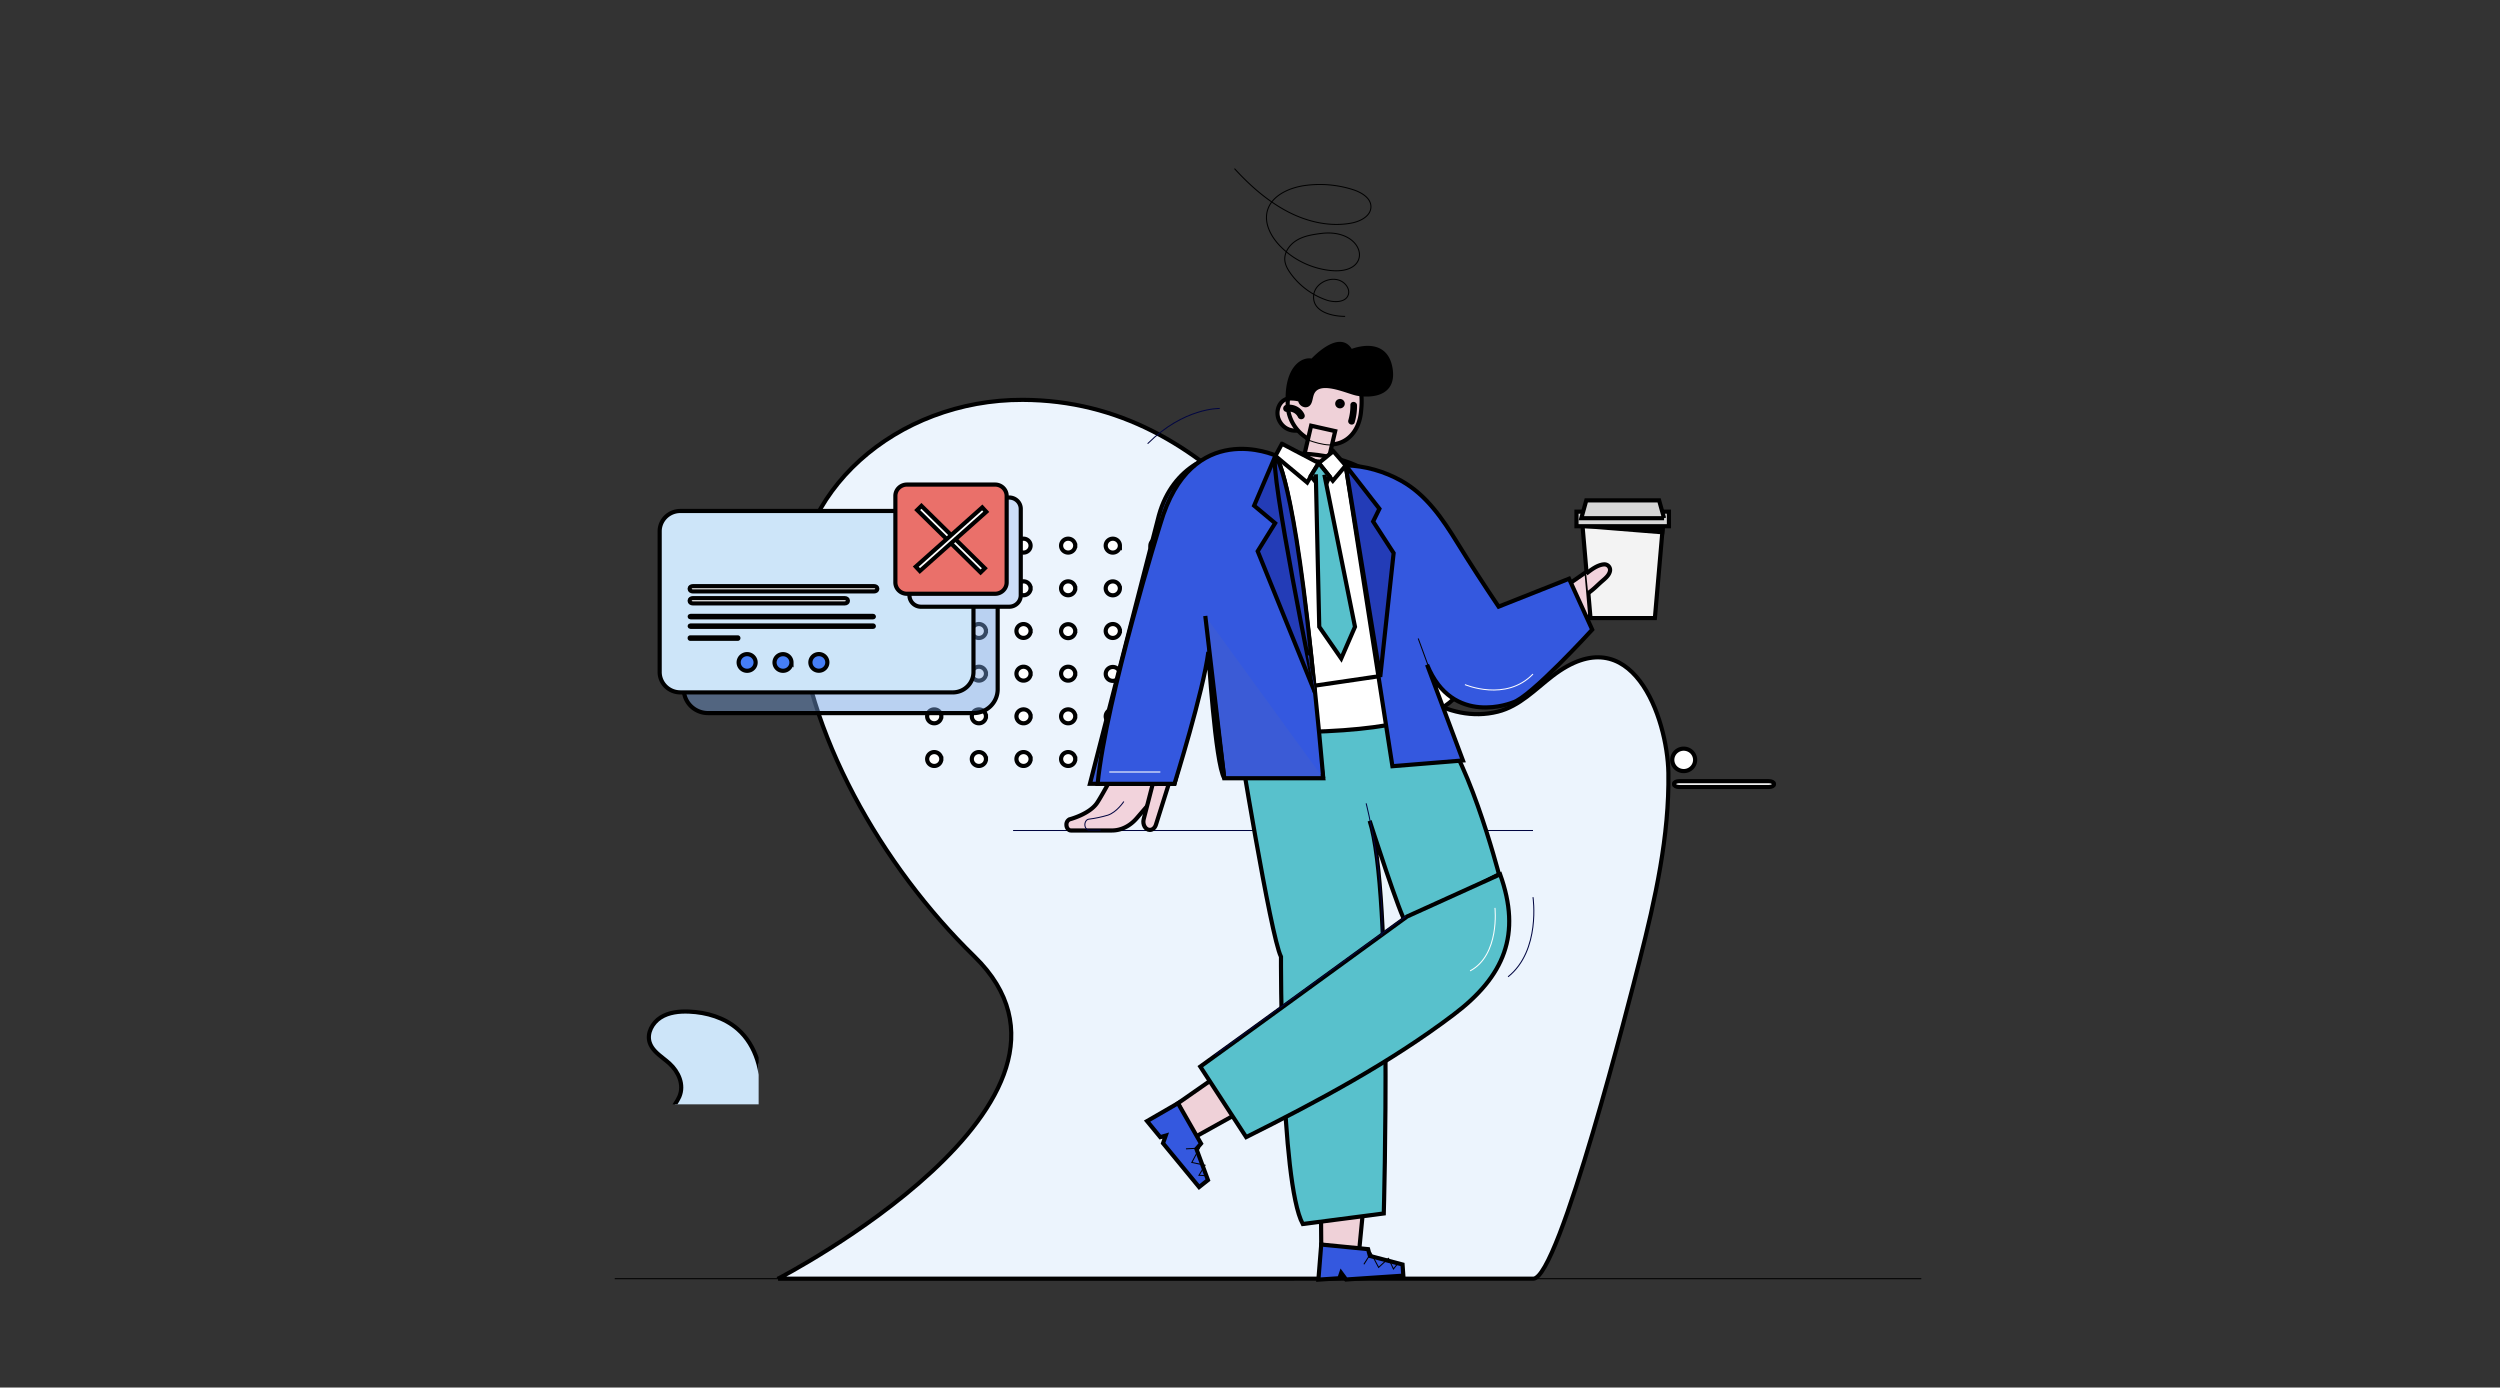 <svg width="600" height="333" xmlns="http://www.w3.org/2000/svg" fill="none">
 <rect width="100%" height="100%" fill="#333333" stroke="none"/>
 <g id="Layer_1">
  <title>Layer 1</title>
  <g stroke="null">
   <path stroke="null" fill="#ECF4FD" d="m186.734,306.888s82.631,-42.712 47.096,-77.358c-22.188,-21.642 -40.698,-53.724 -42.577,-83.549c-1.747,-27.879 23.995,-50.118 54.196,-50.016c23.143,0.075 41.241,11.081 55.969,26.437c12.299,12.815 33.727,54.51 58.056,48.393c5.24,-1.319 8.972,-5.361 13.121,-8.551c19.042,-14.63 27.593,10.078 27.818,23.254c0.247,15.077 -3.169,30.319 -6.887,44.941c-2.204,8.681 -19.344,76.445 -25.531,76.445l-181.261,0.004z"/>
   <path stroke="null" fill="#fff" d="m225.912,130.952a1.694,1.662 0 0 1 -1.048,1.54a1.705,1.673 0 0 1 -1.851,-0.361a1.696,1.665 0 0 1 0.258,-2.565a1.7,1.668 0 0 1 2.144,0.208c0.318,0.313 0.497,0.737 0.498,1.178zm10.715,0a1.705,1.673 0 0 1 -1.049,1.54a1.701,1.669 0 0 1 -2.315,-1.215a1.693,1.661 0 0 1 1.666,-1.992a1.704,1.672 0 0 1 1.699,1.667zm10.714,0a1.694,1.662 0 0 1 -1.048,1.54a1.705,1.673 0 0 1 -1.851,-0.361a1.705,1.673 0 0 1 -0.369,-1.816a1.702,1.67 0 0 1 1.569,-1.03a1.705,1.673 0 0 1 1.699,1.667zm10.715,0a1.702,1.67 0 0 1 -1.048,1.54a1.705,1.673 0 0 1 -1.851,-0.361a1.705,1.673 0 0 1 -0.369,-1.816a1.702,1.67 0 0 1 1.569,-1.03a1.705,1.673 0 0 1 1.699,1.667zm10.718,0c0,0.331 -0.099,0.654 -0.285,0.929a1.708,1.676 0 0 1 -1.747,0.712a1.706,1.674 0 0 1 -1.338,-1.311a1.699,1.667 0 0 1 0.723,-1.714a1.702,1.67 0 0 1 2.648,1.385zm10.714,0a1.701,1.669 0 1 1 -3.401,0.007a1.701,1.669 0 0 1 3.401,-0.007zm-53.575,10.242a1.694,1.662 0 0 1 -1.048,1.54a1.699,1.667 0 1 1 1.048,-1.54zm10.715,0a1.705,1.673 0 0 1 -1.049,1.54a1.702,1.67 0 0 1 -2.315,-1.215a1.699,1.667 0 0 1 1.666,-1.991a1.699,1.667 0 0 1 1.699,1.666zm10.714,0a1.694,1.662 0 0 1 -1.048,1.54a1.699,1.667 0 1 1 1.048,-1.54zm10.715,0a1.702,1.67 0 0 1 -1.048,1.54a1.699,1.667 0 1 1 1.048,-1.54zm10.718,0a1.708,1.676 0 0 1 -1.042,1.552a1.705,1.673 0 0 1 -2.327,-1.21a1.704,1.672 0 0 1 1.667,-1.999a1.704,1.672 0 0 1 1.702,1.667m10.714,-0.009a1.701,1.669 0 1 1 -3.401,0.007a1.701,1.669 0 0 1 3.401,-0.007zm-53.575,10.243a1.7,1.668 0 1 1 -3.401,0a1.7,1.668 0 0 1 3.401,0zm10.715,0a1.7,1.668 0 1 1 -3.268,-0.638a1.694,1.662 0 0 1 2.77,-0.541c0.319,0.313 0.498,0.737 0.498,1.179zm10.714,0a1.7,1.668 0 0 1 -2.899,1.178a1.701,1.669 0 0 1 -0.369,-1.816a1.7,1.668 0 0 1 3.268,0.638zm10.715,0a1.699,1.667 0 1 1 -3.397,0.001a1.699,1.667 0 0 1 3.397,-0.001zm10.718,0a1.71,1.678 0 0 1 -1.049,1.545a1.7,1.668 0 0 1 -2.225,-2.181a1.705,1.673 0 0 1 1.572,-1.031a1.7,1.668 0 0 1 1.702,1.667zm10.714,0a1.7,1.668 0 0 1 -2.903,1.184a1.702,1.67 0 0 1 2.404,-2.363c0.319,0.313 0.498,0.737 0.499,1.179zm-53.575,10.244a1.694,1.662 0 0 1 -1.048,1.54a1.695,1.663 0 0 1 -1.851,-0.361a1.696,1.665 0 0 1 0.258,-2.565a1.7,1.668 0 0 1 2.642,1.386zm10.715,0a1.705,1.673 0 0 1 -1.049,1.54a1.702,1.67 0 0 1 -2.315,-1.215a1.699,1.667 0 1 1 3.365,-0.325zm10.714,0a1.694,1.662 0 0 1 -1.048,1.54a1.695,1.663 0 0 1 -1.851,-0.361a1.705,1.673 0 0 1 -0.369,-1.816a1.71,1.678 0 0 1 1.569,-1.03a1.699,1.667 0 0 1 1.699,1.667zm10.715,0a1.702,1.67 0 0 1 -1.048,1.54a1.695,1.663 0 0 1 -1.851,-0.361a1.705,1.673 0 0 1 -0.369,-1.816a1.71,1.678 0 0 1 1.569,-1.03a1.699,1.667 0 0 1 1.699,1.667zm10.718,0a1.701,1.669 0 1 1 -3.4,0.006a1.701,1.669 0 0 1 3.4,-0.006zm10.714,0a1.701,1.669 0 1 1 -3.401,0.007a1.701,1.669 0 0 1 3.401,-0.007zm-53.575,10.243a1.699,1.667 0 1 1 -3.399,-0.006a1.699,1.667 0 0 1 3.399,0.006zm10.715,0a1.707,1.675 0 0 1 -1.051,1.538a1.705,1.673 0 0 1 -1.851,-0.363a1.701,1.669 0 0 1 1.853,-2.718a1.705,1.673 0 0 1 1.048,1.543zm10.714,0a1.693,1.661 0 0 1 -2.031,1.631a1.705,1.673 0 0 1 -1.334,-1.311a1.691,1.66 0 0 1 0.098,-0.962a1.693,1.661 0 0 1 2.771,-0.54a1.7,1.668 0 0 1 0.496,1.182zm10.715,0a1.693,1.661 0 0 1 -2.031,1.631a1.705,1.673 0 0 1 -1.334,-1.311a1.691,1.66 0 0 1 0.098,-0.962a1.693,1.661 0 0 1 2.771,-0.54a1.7,1.668 0 0 1 0.496,1.182zm10.718,0c0,0.33 -0.1,0.653 -0.288,0.927a1.698,1.666 0 0 1 -2.618,0.254a1.699,1.667 0 0 1 -0.369,-1.82a1.705,1.673 0 0 1 1.572,-1.031a1.701,1.669 0 0 1 1.702,1.67zm10.714,0a1.694,1.662 0 0 1 -1.051,1.542a1.71,1.678 0 0 1 -1.853,-0.362a1.7,1.668 0 0 1 0.258,-2.57a1.705,1.673 0 0 1 2.149,0.208c0.319,0.313 0.498,0.738 0.498,1.182zm-53.575,10.242a1.691,1.66 0 0 1 -1.051,1.538a1.701,1.669 0 0 1 -2.314,-1.217a1.702,1.67 0 0 1 0.723,-1.71a1.7,1.668 0 0 1 2.642,1.389zm10.715,0a1.711,1.679 0 0 1 -0.288,0.925a1.705,1.673 0 0 1 -2.614,0.249a1.701,1.669 0 0 1 1.203,-2.845a1.698,1.666 0 0 1 1.569,1.031c0.086,0.203 0.129,0.42 0.129,0.639zm10.714,0a1.691,1.66 0 0 1 -1.051,1.538a1.701,1.669 0 0 1 -2.314,-1.217a1.693,1.661 0 0 1 0.723,-1.71a1.702,1.67 0 0 1 2.146,0.209a1.695,1.663 0 0 1 0.496,1.18zm10.715,0a1.691,1.66 0 0 1 -1.051,1.538a1.701,1.669 0 0 1 -2.314,-1.217a1.693,1.661 0 0 1 0.723,-1.71a1.702,1.67 0 0 1 2.146,0.209a1.695,1.663 0 0 1 0.496,1.18zm10.718,0a1.702,1.67 0 1 1 -3.405,-0.004a1.702,1.67 0 0 1 3.405,0.004zm10.714,0a1.701,1.669 0 1 1 -3.402,0.001a1.701,1.669 0 0 1 3.402,-0.001z"/>
   <path stroke="#000" stroke-miterlimit="10" stroke-width="0.246" d="m296.275,40.464c3.73,4.097 8.054,7.913 13.042,10.466c4.573,2.331 9.879,3.552 14.955,2.622c2.209,-0.399 4.734,-1.698 4.752,-3.903c0.029,-2.107 -2.245,-3.474 -4.289,-4.129a25.765,25.282 0 0 0 -11.582,-0.994c-3.861,0.542 -8.089,2.48 -9.021,6.198c-0.722,2.883 0.825,5.877 2.856,8.075a19.601,19.234 0 0 0 12.312,6.119c10.641,1.099 8.484,-10.269 -2.292,-8.881c-1.999,0.259 -4.044,0.581 -5.77,1.617c-1.725,1.035 -3.071,2.896 -2.875,4.865c0.108,1.099 0.672,2.101 1.311,3.007a17.709,17.377 0 0 0 8.698,6.492c1.918,0.65 4.683,0.584 5.241,-1.347c0.323,-1.107 -0.375,-2.302 -1.334,-2.962c-2.506,-1.732 -6.616,0.066 -6.985,3.05c-0.502,4.08 4.413,5.169 7.537,5.173"/>
   <path stroke="null" fill="#fff" d="m406.833,182.371a2.751,2.699 0 0 1 -1.695,2.488a2.747,2.695 0 0 1 -3.584,-3.521a2.757,2.705 0 0 1 1.012,-1.208a2.752,2.7 0 0 1 3.465,0.337a2.76,2.709 0 0 1 0.802,1.904z"/>
   <path stroke="null" fill="#EFD1D8" d="m282.715,264.775l11.184,-7.8l4.86,9.255l-12.249,6.812l-3.795,-8.267z"/>
   <path stroke="null" fill="#3458DF" d="m282.715,264.775l-7.419,4.29l3.171,3.855l1.311,-0.378l-0.648,1.841l8.657,10.514l2.126,-1.685l-2.776,-7.48l1.11,-1.279l-5.531,-9.677z"/>
   <path stroke="#000" stroke-miterlimit="10" stroke-width="0.246" d="m284.631,275.725l3.237,-0.174l-1.832,3.442l3.18,0.661l-1.458,2.415l1.77,0.1"/>
   <path stroke="null" fill="#EFD1D8" d="m317.095,298.688l-0.096,-13.465l10.513,1.405l-1.34,13.754l-9.078,-1.693z"/>
   <path stroke="null" fill="#3458DF" d="m317.094,298.688l-0.677,8.423l5.037,-0.337l0.436,-1.271l1.164,1.576l13.743,-0.923l-0.187,-2.675l-7.837,-2.06l-0.43,-1.627l-11.249,-1.107z"/>
   <path stroke="#000" stroke-miterlimit="10" stroke-width="0.246" d="m327.334,303.431l1.707,-2.701l1.823,3.448l2.376,-2.177l1.182,2.559l1.098,-1.367"/>
   <path stroke="#010541" stroke-miterlimit="10" stroke-width="0.246" d="m243.145,199.321l124.775,0"/>
   <path stroke="null" fill="#58C1CC" d="m297.118,176.226s7.795,48.37 10.319,53.397c0,0 -0.196,54.151 5.227,64.141l19.442,-2.532s2.191,-77.254 -3.391,-94.245c0,0 7.593,23.685 8.713,24.393l22.325,-11.546s-8.148,-31.417 -16.214,-37.148l-46.421,3.54z"/>
   <path stroke="null" fill="#58C1CC" d="m337.704,219.96s-45.913,33.404 -49.631,36.027l11.011,16.921c17.149,-8.576 34.566,-17.862 49.827,-29.431c12.175,-9.217 16.286,-19.215 11.119,-33.639l-22.325,10.121z"/>
   <path stroke="null" fill="#EFD1D8" d="m313.926,102.53c-3.303,1.717 -5.875,0.584 -6.962,-1.699c-1,-2.124 0.048,-5.291 3.003,-5.268c1.197,0.04 2.367,0.362 3.412,0.937c0.496,0.581 0.924,1.212 1.277,1.886c0.712,1.377 1.126,3.18 -0.73,4.143z"/>
   <path stroke="null" fill="#EFD1D8" d="m315.17,105.895c6.512,2.527 10.815,-1.277 11.447,-6.845c0.279,-2.468 0.357,-5.166 -0.748,-7.45c-1.004,-2.095 -2.672,-3.788 -4.941,-4.455c-4.734,-1.401 -9.862,1.667 -11.447,6.845l0,0.049a9.924,9.738 0 0 0 5.704,11.857"/>
   <path stroke="null" fill="#000" d="m312.625,99.682a3.515,3.449 0 0 0 -3.861,-2.01c-0.434,0.082 -0.369,0.751 0.065,0.673a2.817,2.764 0 0 1 3.136,1.571c0.181,0.396 0.826,0.163 0.647,-0.234"/>
   <path stroke="null" fill="#EFD1D8" d="m314.672,102.171l-1.806,7.74l5.772,1.298l1.806,-7.74l-5.772,-1.298z"/>
   <path stroke="null" fill="#010344" d="m322.062,97.314a0.646,0.634 0 0 1 -1.114,-0.447a0.641,0.629 0 0 1 0.426,-0.581a0.643,0.631 0 0 1 0.706,0.18a0.614,0.603 0 0 1 -0.018,0.848zm2.586,3.901c0.375,-1.277 0.556,-2.602 0.538,-3.93c0,-0.388 -0.612,-0.46 -0.594,-0.072a13.36,13.11 0 0 1 -0.517,3.788c-0.106,0.364 0.475,0.581 0.595,0.221"/>
   <path stroke="null" fill="#000" d="m325.923,94.511c-2.23,-0.292 -9.716,-4.208 -11.127,0.21c-0.359,1.125 -0.332,2.576 -1.546,2.532a1.411,1.385 0 0 1 -1.221,-1.325a8.044,7.893 0 0 0 -2.99,-0.256c0,-7.702 3.877,-9.671 5.904,-9.071c0,0 6.663,-7.362 9.247,-2.251c0,0 8.291,-3.618 9.538,4.14c1.247,7.76 -7.805,6.021 -7.805,6.021z"/>
   <path stroke="null" fill="#EFD1D8" d="m331.9,118.557c-0.549,3.936 -8.442,6.119 -17.635,4.895c-9.195,-1.223 -16.2,-5.422 -15.65,-9.359c0.549,-3.936 8.445,-6.119 17.637,-4.899c9.19,1.222 16.199,5.427 15.649,9.363z"/>
   <path stroke="#000" stroke-miterlimit="10" stroke-width="0.246" d="m313.219,105.312s5.729,2.491 8.223,1.012"/>
   <path stroke="null" fill="#fff" d="m325.564,113.76l-21.598,-2.824l0.008,0.071l21.613,2.919l-0.024,-0.166z"/>
   <path stroke="null" fill="#F2D3DC" d="m372.115,143.223l10.51,-7.286l4.801,6.752l-8.164,7.05"/>
   <g stroke="null" clip-path="url(#svg_192)">
    <path stroke="null" fill="#CDE5F9" d="m186.336,287.944c-8.451,5.015 6.721,18.979 6.721,18.979l-13.444,8.986c-2.73,-1.266 -4.601,-2.716 -5.869,-4.181l-5.47,6.043c-4.76,-0.208 -9.779,-1.755 -12.08,-6.178c-0.723,-1.396 -0.783,-3.216 -0.843,-5.009c-0.079,-2.348 -0.157,-4.649 -1.717,-5.893c-1.266,-1.007 -3.104,-1.433 -4.668,-1.701c-0.814,-0.142 -5.504,-0.935 -6.12,-0.142c3.156,-4.048 -2.433,-1.478 -2.433,-1.478c-1.864,-0.618 -2.66,-4.171 -3.268,-6.892c-0.243,-1.084 -0.457,-2.037 -0.696,-2.618c-0.526,-1.277 -5.363,-9.986 -6.901,-9.435c6.652,-2.381 13.806,-0.74 19.478,3.182c2.425,1.669 3.997,3.966 5.344,6.51c0.14,0.262 0.395,0.885 0.711,1.656c0.856,2.093 2.163,5.283 2.827,5.366c0.837,0.104 8.064,4.075 13.751,7.256c0.392,-1.978 -1.867,-4.869 -1.867,-4.869c-7.181,-6.382 -1.122,-12.467 -1.122,-12.467c2.608,-2.616 1.085,-7.258 -0.855,-9.706c-0.73,-0.922 -1.903,-1.615 -3.089,-2.316c-1.962,-1.161 -3.961,-2.342 -4.038,-4.613c-0.042,-1.258 0.646,-2.342 1.342,-3.436c0.37,-0.583 0.742,-1.167 1.007,-1.783c1.236,-2.871 -0.187,-5.977 -2.376,-7.976c-0.452,-0.412 -0.943,-0.801 -1.436,-1.191c-1.399,-1.108 -2.801,-2.219 -3.315,-3.864c-0.695,-2.223 0.648,-4.7 2.625,-5.962c1.978,-1.262 4.454,-1.524 6.831,-1.428c4.228,0.17 8.528,1.445 11.688,4.21c4.522,3.954 6.066,10.342 5.802,16.281l0,0.009c-0.196,4.436 -0.336,7.606 3,10.867c0.386,0.377 0.792,0.747 1.201,1.119c2.076,1.889 4.186,3.806 3.776,6.906c-0.32,2.433 -2.435,4.543 -4.497,5.767z" clip-rule="evenodd" fill-rule="evenodd"/>
    <mask stroke="null" height="64" width="54" y="204" x="62" maskUnits="userSpaceOnUse" id="svg_194">
     <path stroke="null" fill="#CDE5F9" d="m109.732,242.6c-6.99,4.227 5.559,15.997 5.559,15.997l-11.119,7.574c-2.258,-1.067 -3.805,-2.289 -4.854,-3.524l-4.524,5.094c-3.937,-0.175 -8.088,-1.479 -9.991,-5.207c-0.598,-1.177 -0.648,-2.711 -0.697,-4.222c-0.065,-1.979 -0.13,-3.919 -1.42,-4.967c-1.047,-0.849 -2.567,-1.208 -3.861,-1.434c-0.673,-0.12 -4.552,-0.788 -5.062,-0.12c2.61,-3.412 -2.012,-1.246 -2.012,-1.246c-1.542,-0.521 -2.2,-3.516 -2.703,-5.809c-0.201,-0.914 -0.378,-1.717 -0.576,-2.207c-0.435,-1.076 -4.436,-8.417 -5.708,-7.953c5.502,-2.007 11.419,-0.624 16.11,2.682c2.006,1.407 3.306,3.343 4.42,5.487c0.116,0.221 0.327,0.746 0.588,1.396c0.708,1.764 1.789,4.453 2.338,4.523c0.692,0.088 6.67,3.435 11.373,6.116c0.324,-1.667 -1.544,-4.104 -1.544,-4.104c-5.939,-5.379 -0.928,-10.508 -0.928,-10.508c2.157,-2.205 0.897,-6.118 -0.707,-8.181c-0.604,-0.777 -1.574,-1.361 -2.555,-1.952c-1.623,-0.979 -3.276,-1.974 -3.34,-3.888c-0.035,-1.06 0.534,-1.974 1.11,-2.896c0.306,-0.491 0.614,-0.984 0.833,-1.503c1.022,-2.42 -0.155,-5.038 -1.965,-6.723c-0.374,-0.347 -0.78,-0.675 -1.188,-1.004c-1.157,-0.934 -2.317,-1.87 -2.742,-3.257c-0.575,-1.874 0.536,-3.962 2.171,-5.025c1.636,-1.064 3.684,-1.285 5.65,-1.204c3.497,0.143 7.053,1.218 9.667,3.549c3.74,3.333 5.017,8.717 4.799,13.723l0,0.008c-0.162,3.739 -0.278,6.411 2.481,9.16c0.319,0.318 0.655,0.63 0.993,0.943c1.717,1.592 3.462,3.208 3.123,5.821c-0.265,2.051 -2.014,3.829 -3.719,4.861z" clip-rule="evenodd" fill-rule="evenodd"/>
    </mask>
    <g stroke="#fff" stroke-miterlimit="10" stroke-width="0.184" mask="url(#svg_194)">
     <path stroke="null" d="m157.503,240.223c0.927,3.524 3.332,5.761 6.236,7.812c1.833,1.291 4.101,2.427 5.449,4.26c1.949,2.649 0.628,5.093 0.912,8.109c0.161,1.681 0.775,3.38 2.023,4.54c5.048,4.685 7.884,8.451 7.127,15.645c-1.072,10.146 -1.702,21.755 8.101,28.39m-57.797,-30.564a25.081,24.61 0 0 1 16.069,10.804c1.621,2.518 2.129,5.641 4.666,7.465c2.586,1.863 6.004,2.215 8.927,3.346c5.372,2.077 9.027,7.375 10.872,12.577"/>
    </g>
   </g>
   <g stroke="null" clip-path="url(#svg_191)">
    <path stroke="null" fill="#CDE5F9" d="m404.546,292.72c7.011,4.149 -5.574,15.735 -5.574,15.735l11.154,7.459c9.122,-4.234 6.667,-10.956 6.667,-10.956c-0.594,-1.629 1.485,-4.295 1.485,-4.295c5.961,-5.291 0.933,-10.342 0.933,-10.342c-2.163,-2.171 -0.907,-6.017 0.71,-8.051c0.608,-0.765 1.583,-1.342 2.567,-1.923c1.631,-0.963 3.287,-1.942 3.352,-3.826c0.036,-1.052 -0.543,-1.962 -1.124,-2.878c-0.303,-0.476 -0.607,-0.953 -0.825,-1.452c-1.024,-2.38 0.155,-4.959 1.972,-6.618c0.377,-0.344 0.787,-0.669 1.198,-0.994c1.156,-0.915 2.314,-1.833 2.74,-3.198c0.576,-1.851 -0.528,-3.908 -2.18,-4.953c-1.65,-1.046 -3.712,-1.262 -5.674,-1.184c-3.511,0.144 -7.074,1.204 -9.699,3.497c-3.751,3.28 -5.033,8.579 -4.813,13.506l0,0.001c0.166,3.691 0.284,6.322 -2.486,9.032c-0.322,0.314 -0.66,0.623 -1,0.931c-1.722,1.566 -3.469,3.155 -3.131,5.727c0.267,2.017 2.023,3.768 3.73,4.782zm30.175,1.311c-1.416,0.588 -18.281,17.532 -18.281,17.532l14.145,8.973c4.893,-1.568 9.659,-4.613 10.752,-9.858c0.347,-1.665 -0.128,-3.581 -0.595,-5.468c-0.609,-2.462 -1.207,-4.874 0.048,-6.608c1.022,-1.407 2.806,-2.372 4.357,-3.096l0.007,-0.004c0.828,-0.387 5.435,-2.531 6.323,-1.879c-4.481,-3.32 2.094,-2.229 2.094,-2.229c1.759,-1.175 1.54,-5.1 1.372,-8.107c-0.067,-1.195 -0.126,-2.243 -0.048,-2.916c0.169,-1.49 2.643,-11.918 4.403,-11.784c-7.622,-0.588 -14.584,3.15 -19.334,8.841c-2.025,2.424 -2.982,5.259 -3.636,8.289c-0.068,0.316 -0.151,1.044 -0.253,1.946c-0.276,2.423 -0.692,6.094 -1.357,6.369z" clip-rule="evenodd" fill-rule="evenodd"/>
    <mask stroke="null" height="56" width="51" y="215" x="285" maskUnits="userSpaceOnUse" id="svg_193">
     <path stroke="null" fill="#CDE5F9" d="m290.21,246.626c5.799,3.497 -4.61,13.263 -4.61,13.263l9.225,6.287c7.545,-3.569 5.514,-9.235 5.514,-9.235c-0.491,-1.373 1.228,-3.62 1.228,-3.62c4.93,-4.46 0.772,-8.717 0.772,-8.717c-1.789,-1.83 -0.75,-5.072 0.587,-6.786c0.503,-0.645 1.309,-1.131 2.123,-1.621c1.349,-0.812 2.719,-1.637 2.772,-3.225c0.03,-0.887 -0.449,-1.654 -0.93,-2.426c-0.251,-0.401 -0.502,-0.803 -0.682,-1.224c-0.847,-2.006 0.128,-4.18 1.631,-5.578c0.312,-0.29 0.651,-0.564 0.991,-0.838c0.956,-0.771 1.914,-1.545 2.266,-2.696c0.476,-1.56 -0.437,-3.294 -1.803,-4.175c-1.365,-0.882 -3.07,-1.064 -4.693,-0.998c-2.904,0.121 -5.851,1.015 -8.022,2.948c-3.102,2.765 -4.163,7.231 -3.981,11.384l0,0.001c0.137,3.111 0.235,5.329 -2.056,7.613c-0.266,0.265 -0.546,0.525 -0.827,0.785c-1.424,1.32 -2.869,2.659 -2.59,4.827c0.221,1.7 1.673,3.176 3.085,4.031zm24.957,1.105c-1.171,0.496 -15.12,14.778 -15.12,14.778l11.699,7.563c4.047,-1.322 7.989,-3.888 8.893,-8.309c0.287,-1.403 -0.106,-3.018 -0.492,-4.609c-0.504,-2.075 -0.998,-4.108 0.04,-5.57c0.845,-1.186 2.321,-1.999 3.604,-2.61l0.006,-0.003c0.685,-0.326 4.495,-2.133 5.23,-1.584c-3.706,-2.798 1.732,-1.879 1.732,-1.879c1.455,-0.99 1.274,-4.299 1.135,-6.833c-0.055,-1.007 -0.104,-1.891 -0.04,-2.458c0.14,-1.256 2.186,-10.046 3.642,-9.933c-6.304,-0.496 -12.062,2.655 -15.991,7.452c-1.675,2.043 -2.466,4.433 -3.007,6.987c-0.056,0.266 -0.125,0.88 -0.209,1.64c-0.228,2.042 -0.572,5.137 -1.122,5.368z" clip-rule="evenodd" fill-rule="evenodd"/>
    </mask>
    <g stroke="#fff" stroke-miterlimit="10" stroke-width="0.184" mask="url(#svg_193)">
     <path stroke="null" d="m434.525,240.223c-0.927,3.524 -3.332,5.761 -6.236,7.812c-1.835,1.291 -4.101,2.427 -5.453,4.26c-1.944,2.649 -0.624,5.093 -0.908,8.109c-0.161,1.681 -0.775,3.38 -2.025,4.54c-5.049,4.685 -7.882,8.451 -7.127,15.645c1.072,10.146 1.699,21.755 -8.104,28.39m54.629,-40.393a27.067,26.56 0 0 0 -8.399,6.561a27.061,26.554 0 0 0 -5.142,9.247c-0.947,3.081 -0.555,6.475 -2.672,9.092c-2.145,2.672 -5.598,4.009 -8.315,6.016c-4.978,3.686 -7.225,10.237 -7.611,16.179"/>
    </g>
   </g>
   <path stroke="#000" stroke-miterlimit="10" stroke-width="0.246" d="m147.536,306.888l313.582,0"/>
   <path stroke="null" fill="#F2D3DC" d="m265.96,188.114s-1.903,3.482 -2.687,4.619c-1.874,2.718 -6.605,3.916 -6.605,3.916a1.424,1.398 0 0 0 -0.724,1.293c0,0.76 0.493,1.375 1.099,1.375l9.799,0c2.213,0 4.344,-1.049 5.966,-2.934l4.327,-5.027l3.394,-3.242l-14.569,0z"/>
   <path stroke="null" fill="#F2D3DC" d="m276.657,188.163l-2.176,8.451c-0.326,1.267 0.424,2.567 1.485,2.567c0.642,0 1.218,-0.492 1.452,-1.241l3.098,-9.826l-3.858,0.049z"/>
   <path stroke="null" fill="#F3F3F3" d="m397.173,148.34l-15.451,0l-1.98,-22.821l19.415,0l-1.984,22.821z"/>
   <path stroke="null" fill="#fff" d="m322.936,111.671l-18.187,-2.456l8.048,60.975l22.68,-2.52l-12.54,-56z"/>
   <path stroke="null" fill="#fff" d="m303.716,166.298l46.169,-6.787s12.133,17.082 -46.169,16.179"/>
   <path stroke="null" fill="#3B5BD6" d="m278.145,123.664l-16.562,64.45l20.292,0l8.131,-31.646l3.816,30.305l23.757,0l-11.487,-77.35l-5.678,-0.795c-9.092,-1.227 -19.026,3.414 -22.269,15.035z"/>
   <path stroke="null" fill="#fff" d="m307.674,106.498l-1.585,2.926l7.638,6.373l2.774,-4.666l-8.826,-4.633zm8.826,4.634l3.382,4.251l3.098,-3.66l-2.982,-3.438l-3.498,2.847z"/>
   <path stroke="null" fill="#58C1CC" d="m314.567,114.24l2.973,3.556l1.558,-3.459l-2.598,-3.204l-1.933,3.108z"/>
   <path stroke="null" fill="#58C1CC" d="m315.794,113.838l0.826,36.596l5.274,7.605l3.302,-7.605l-7.346,-36.515"/>
   <path stroke="null" fill="#76BEC9" d="m375.168,152.494a1.404,1.377 0 1 0 0,-2.756a1.404,1.377 0 0 0 0,2.756zm-105.046,32.787a1.404,1.377 0 1 0 0,-2.756a1.404,1.377 0 0 0 0,2.756z"/>
   <path stroke="#000" stroke-miterlimit="10" stroke-width="0.246" d="m339.566,133.259l5.858,26.278"/>
   <path stroke="null" fill="#000" d="m379.822,126.205l19.391,-1.137l-0.259,2.675l-19.132,-1.539z"/>
   <path stroke="null" fill="#D7D7D7" d="m400.543,122.796l-22.189,0l0,3.5l22.189,0l0,-3.5z"/>
   <path stroke="null" fill="#D7D7D7" d="m399.376,124.364l-19.858,0l1.191,-4.278l17.479,0l1.187,4.278z"/>
   <path stroke="#010541" stroke-miterlimit="10" stroke-width="0.246" d="m269.72,192.365s-1.666,2.553 -3.825,3.272c-1.497,0.448 -3.031,0.771 -4.585,0.965c-0.537,0.074 -0.941,0.642 -0.941,1.318c0,0.734 0.472,1.325 1.057,1.325l2.743,0"/>
   <path stroke="null" fill="#F2D3DC" d="m380.685,137.678c1.189,-0.95 2.691,-2.081 4.211,-2.223a1.369,1.343 0 0 1 1.464,1.733c-0.226,0.889 -1.066,1.609 -1.693,2.147c-1.387,1.189 -2.029,1.987 -3.51,3.011"/>
   <path stroke="#000" stroke-miterlimit="10" stroke-width="0.246" d="m380.685,137.678c1.189,-0.95 2.691,-2.081 4.211,-2.223a1.369,1.343 0 0 1 1.464,1.733c-0.226,0.889 -1.066,1.609 -1.693,2.147c-1.387,1.189 -2.029,1.987 -3.51,3.011"/>
   <path stroke="null" fill="#3458DF" d="m317.581,186.776s-5.725,-68.412 -11.439,-77.451c0,0 -20.219,-9.159 -27.661,16.417c0,0 -12.95,41.49 -15.053,62.372l18.447,0s6.955,-22.289 8.131,-31.646c0,0 1.621,26.653 3.816,30.305l-4.552,-38.947"/>
   <path stroke="null" fill="#233CB7" d="m306.089,109.424l-5.099,11.933l5.036,4.208l-4.181,6.73l13.699,33.795l-9.455,-56.666z"/>
   <path stroke="null" fill="#3458DF" d="m322.957,111.695c4.636,0.055 9.384,1.473 13.387,3.718c5.996,3.36 9.894,9.146 13.383,14.808c3.208,5.203 6.534,10.303 9.942,15.373l16.904,-6.702l5.558,12.221s-14.847,16.297 -19.055,17.484c0,0 -14.463,6.038 -20.58,-9.071l8.611,22.985l-16.926,1.381l-11.225,-72.197z"/>
   <path stroke="null" fill="#233CB7" d="m322.957,111.691l8.299,50.769l3.216,-29.719l-4.917,-7.585l1.505,-3.051l-8.103,-10.414zm-16.864,-2.267s4.532,3.926 9.455,56.666c-0.002,0 -11.041,-53.743 -9.455,-56.666z"/>
   <path stroke="#000" stroke-miterlimit="10" stroke-width="0.246" d="m289.584,150.515s1.508,28.714 4.075,34.968m57.238,-3.48l-10.527,-28.771"/>
   <path stroke="#fff" stroke-miterlimit="10" stroke-width="0.246" d="m266.231,185.281l12.249,0m73.103,-20.976s9.83,4.216 16.333,-2.532"/>
   <path stroke="#010541" stroke-miterlimit="10" stroke-width="0.246" d="m327.874,192.799s4.454,17.326 3.751,31.86"/>
   <path stroke="#fff" stroke-miterlimit="10" stroke-width="0.246" d="m358.79,217.891s1.236,11.277 -5.968,15.125"/>
   <path stroke="#010541" stroke-miterlimit="10" stroke-width="0.246" d="m337.427,219.883l-45.807,33.275m76.298,-37.837s1.927,12.783 -5.984,19.11m-69.206,-136.4s-8.588,-0.234 -17.296,8.451"/>
   <path stroke="null" fill="#fff" d="m424.526,188.877l-21.532,0c-0.675,0 -1.224,-0.291 -1.224,-0.615l0,-0.166c0,-0.338 0.549,-0.615 1.224,-0.615l21.532,0c0.675,0 1.224,0.291 1.224,0.615l0,0.166c0,0.338 -0.549,0.615 -1.224,0.615z"/>
   <path stroke="null" fill="#79A4E2" d="m234.94,127.608l-65.012,0a5.808,5.699 0 0 0 -5.808,5.702l0,32.132a5.81,5.701 0 0 0 5.81,5.699l63.703,0a5.808,5.699 0 0 0 5.808,-5.699l0,-33.429a4.492,4.407 0 0 0 -4.487,-4.405" opacity="0.44"/>
   <path stroke="null" fill="#CDE5F9" d="m228.665,166.172l-65.382,0a4.961,4.868 0 0 1 -4.963,-4.869l0,-33.801a4.961,4.868 0 0 1 4.963,-4.867l65.382,0a4.977,4.883 0 0 1 3.512,1.426a4.95,4.857 0 0 1 1.456,3.446l0,33.801a4.966,4.872 0 0 1 -4.966,4.869"/>
   <path stroke="null" fill="#467EF6" d="m198.563,158.978a2.035,1.997 0 1 1 -4.07,-0.001a2.035,1.997 0 0 1 4.07,0.001z"/>
   <path stroke="null" fill="#fff" d="m202.732,144.814l-36.449,0c-0.416,0 -0.758,-0.25 -0.758,-0.556l0,-0.149c0,-0.305 0.342,-0.556 0.758,-0.556l36.449,0c0.416,0 0.757,0.252 0.757,0.556l0,0.149c0,0.306 -0.341,0.556 -0.757,0.556zm7.052,-2.876l-43.502,0c-0.415,0 -0.757,-0.252 -0.757,-0.554l0,-0.152c0,-0.306 0.342,-0.553 0.758,-0.553l43.501,0c0.416,0 0.758,0.247 0.758,0.553l0,0.152c0,0.292 -0.342,0.554 -0.758,0.554zm-0.255,6.214l-43.798,0c-0.112,0 -0.206,-0.066 -0.206,-0.148l0,-0.04c0,-0.082 0.093,-0.148 0.206,-0.148l43.798,0c0.11,0 0.202,0.066 0.202,0.148l0,0.04c0,0.082 -0.092,0.148 -0.202,0.148zm0,2.293l-43.798,0c-0.112,0 -0.206,-0.066 -0.206,-0.148l0,-0.04c0,-0.082 0.093,-0.148 0.206,-0.148l43.798,0c0.11,0 0.202,0.066 0.202,0.148l0,0.04c0,0.082 -0.092,0.148 -0.202,0.148z"/>
   <path stroke="null" fill="#CCDDF8" d="m242.209,145.614l-21.165,0a2.781,2.729 0 0 1 -2.774,-2.718l0,-20.771a2.781,2.729 0 0 1 2.774,-2.718l21.165,0a2.78,2.728 0 0 1 2.774,2.718l0,20.771a2.781,2.729 0 0 1 -2.774,2.718z"/>
   <path stroke="null" fill="#EA706A" d="m238.828,142.506l-21.167,0a2.781,2.729 0 0 1 -2.771,-2.719l0,-20.77a2.781,2.729 0 0 1 2.771,-2.719l21.167,0a2.778,2.726 0 0 1 2.77,2.719l0,20.77a2.781,2.729 0 0 1 -2.77,2.719z"/>
   <path stroke="null" fill="#fff" d="m221.147,121.407l-1.026,1.005l15.215,14.971l1.026,-1.004l-15.215,-14.972z"/>
   <path stroke="null" fill="#fff" d="m235.736,121.781l-15.952,14.213l0.975,1.052l15.952,-14.213l-0.975,-1.052z"/>
   <path stroke="null" fill="#467EF6" d="m181.348,158.996a2.031,1.993 0 0 1 -1.256,1.844a2.036,1.998 0 0 1 -2.774,-1.455a2.031,1.993 0 0 1 3.434,-1.801c0.381,0.374 0.596,0.881 0.596,1.412zm8.605,0a2.03,1.992 0 0 1 -1.255,1.844a2.037,1.999 0 0 1 -2.217,-0.433a2.035,1.997 0 0 1 1.439,-3.407a2.031,1.993 0 0 1 2.034,1.997z"/>
   <path stroke="null" fill="#fff" d="m177.058,153.313l-11.38,0a0.15,0.147 0 0 1 -0.108,-0.045a0.155,0.152 0 0 1 -0.045,-0.107l0,-0.037c0,-0.04 0.017,-0.078 0.045,-0.106a0.149,0.146 0 0 1 0.108,-0.044l11.38,0c0.04,0 0.079,0.015 0.106,0.044a0.148,0.145 0 0 1 0.045,0.106l0,0.037a0.152,0.149 0 0 1 -0.045,0.107a0.149,0.146 0 0 1 -0.106,0.045z"/>
   <defs stroke="null" transform="translate(-33.334 -8) translate(100.118 0) translate(0 14.464) translate(162.882 48.464) scale(1.209 1.186) translate(-162.882 -48.464)">
    <clipPath stroke="null" id="svg_192">
     <path stroke="null" d="m163.118,218.65l52.29,0l0,54.382l-52.29,0l0,-54.382z" transform="translate(-33.334 -8)" fill="#fff"/>
    </clipPath>
    <clipPath stroke="null" id="svg_191">
     <path stroke="null" d="m385.874,229.108l50.199,0l0,43.924l-50.199,0l0,-43.924z" transform="translate(-33.334 -8)" fill="#fff"/>
    </clipPath>
   </defs>
  </g>
 </g>

</svg>